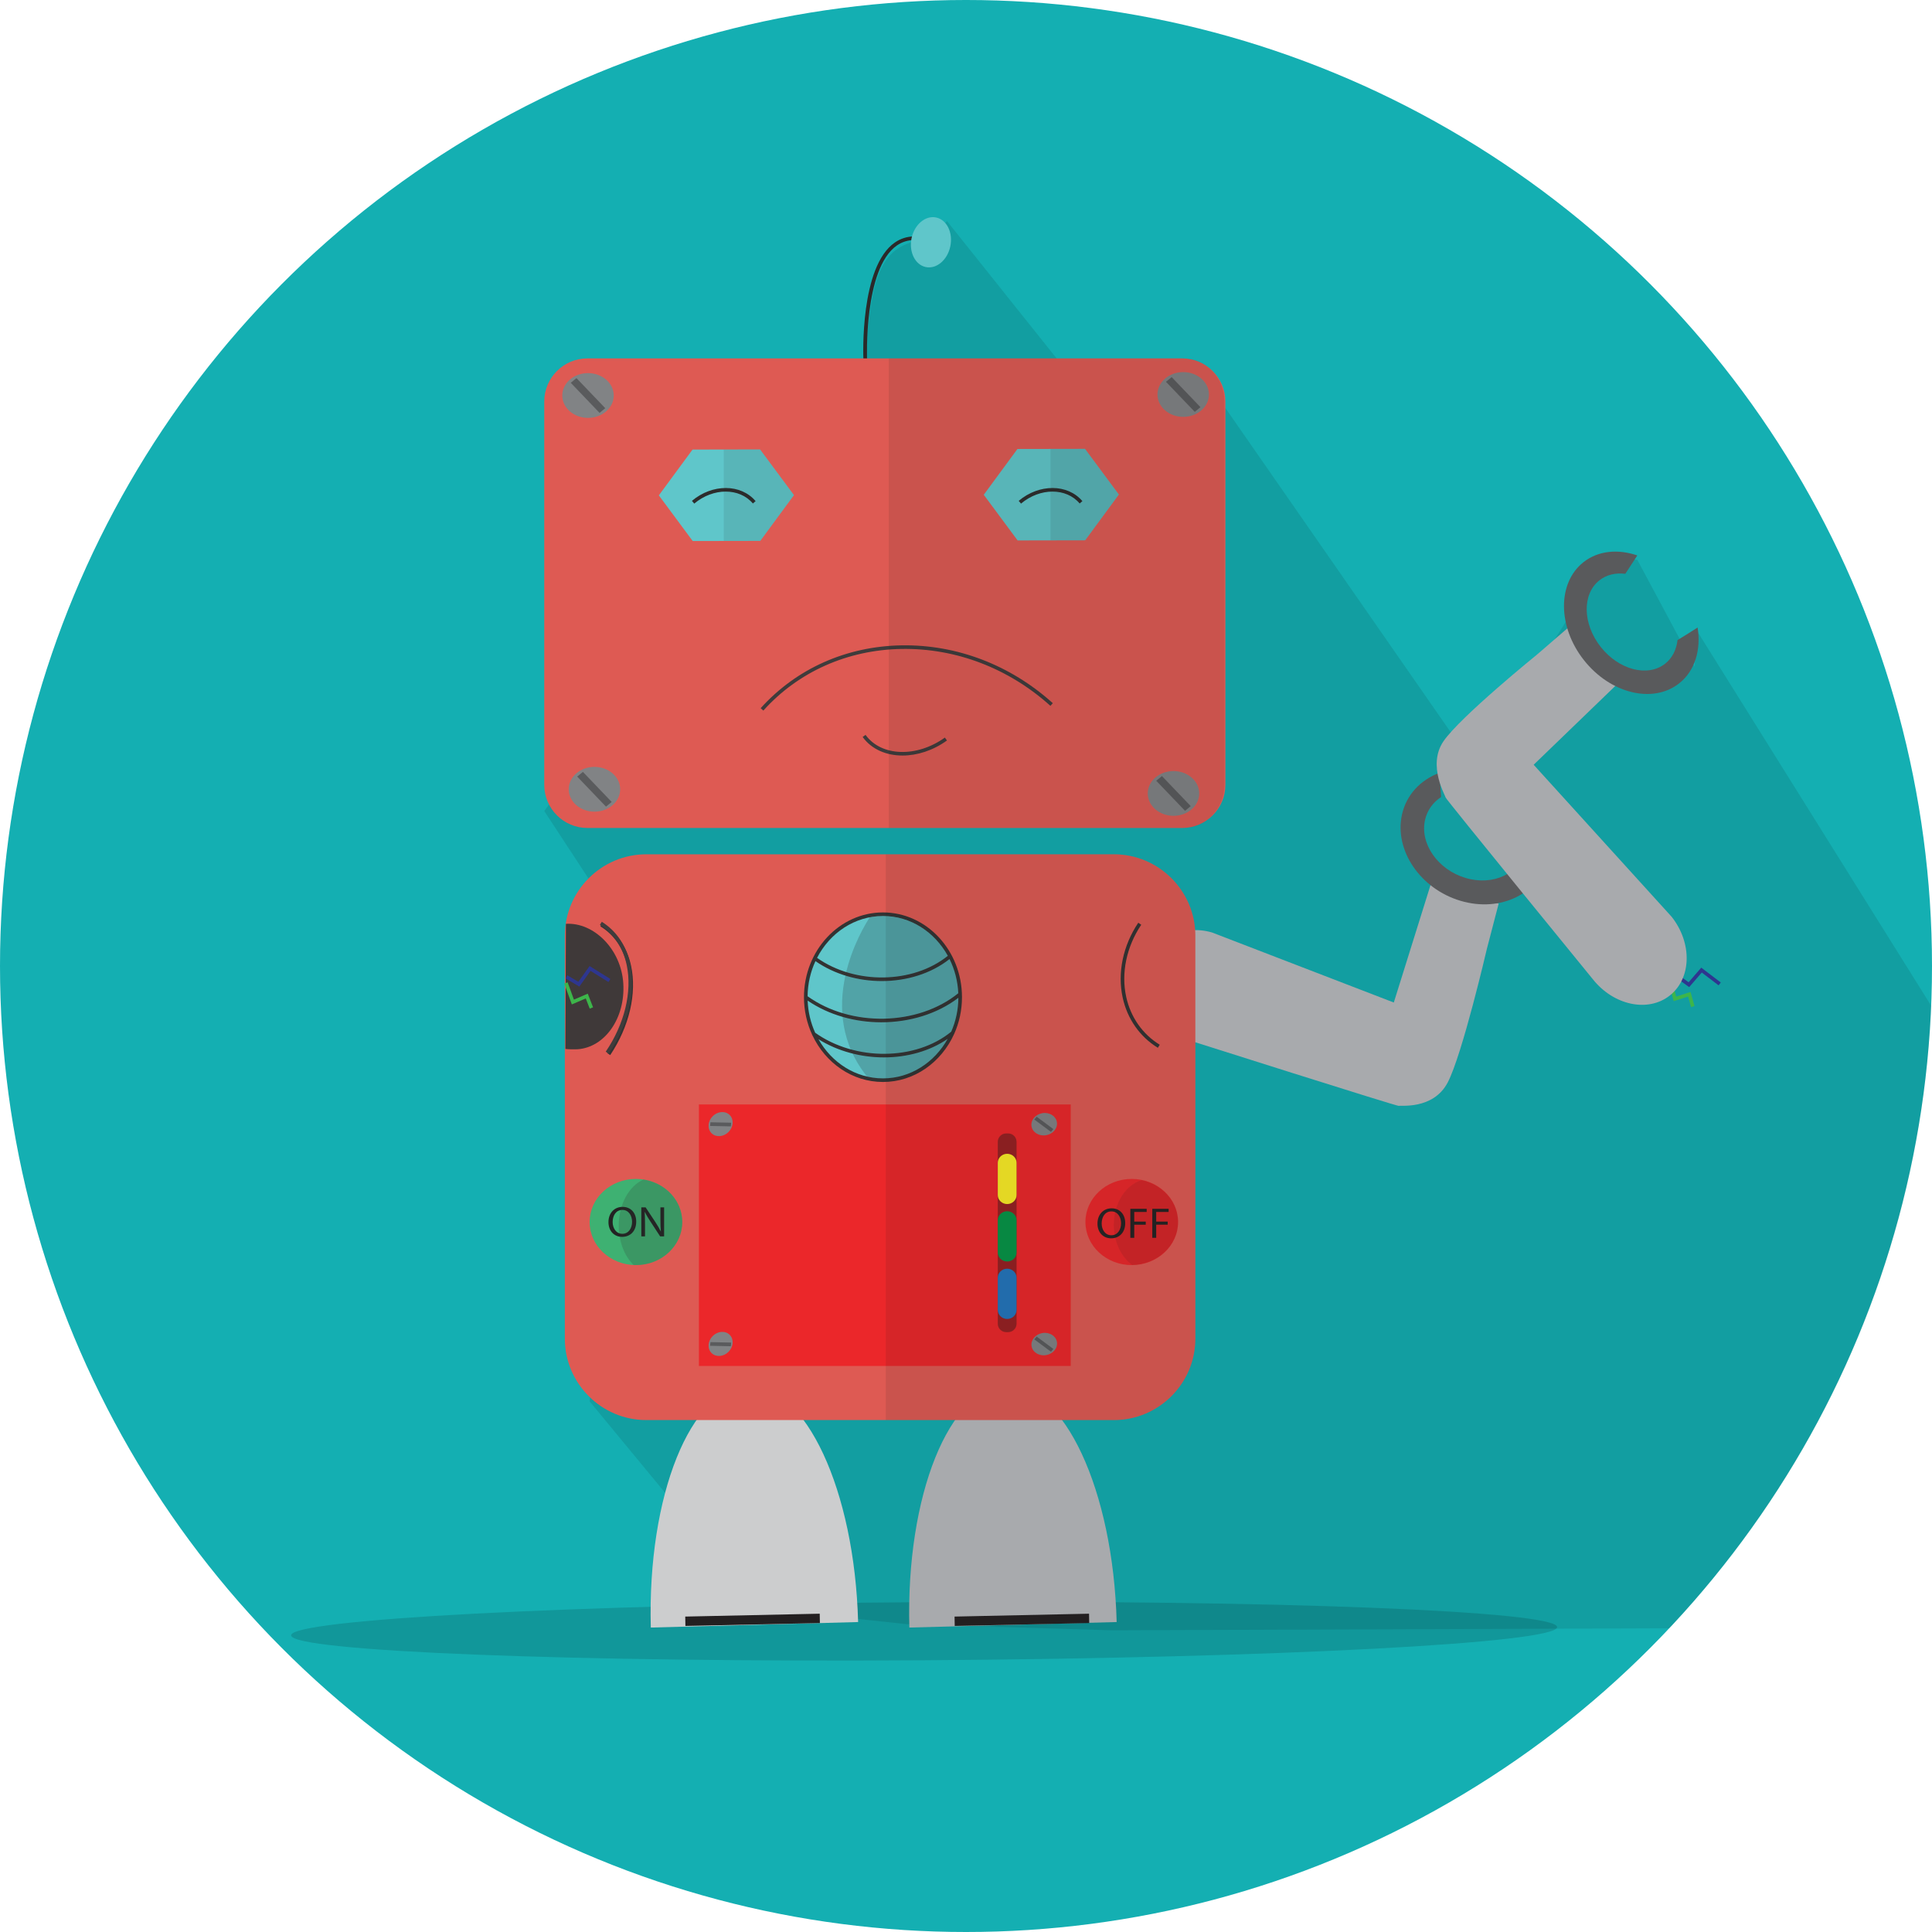 <?xml version="1.0" ?><!DOCTYPE svg  PUBLIC '-//W3C//DTD SVG 1.1//EN'  'http://www.w3.org/Graphics/SVG/1.1/DTD/svg11.dtd'><svg enable-background="new 0 0 512 512" height="512px" version="1.1" viewBox="0 0 512 512" width="512px" xml:space="preserve" xmlns="http://www.w3.org/2000/svg" xmlns:xlink="http://www.w3.org/1999/xlink"><g id="Background"><circle cx="256" cy="256" fill="#14AFB2" id="Background_1_" r="256"/></g><g id="Shadow"><path d="M244.698,424.587c-92.647,0.608-167.664,4.548-167.554,8.801c0.109,4.252,75.303,7.205,167.951,6.598   c92.646-0.609,167.663-4.548,167.553-8.801C412.538,426.933,337.345,423.979,244.698,424.587z" opacity="0.14"/><path d="M449.885,167.451l-0.818,9.215L433.9,148.351l-8.127-0.835l-34.941,55.717l-74.053-106.56l-29.131,7.87   l-36.692-45.961l-4.26,5.222c0,0,0.001,0,0.004,0c0.004,0,0.007,0,0.011,0c0.003,0,0.005,0,0.009,0c0.008,0,0.015,0,0.021,0.001   c0.005,0,0.01,0,0.014,0.001c0.007,0,0.014,0,0.02,0.001c0.012,0,0.024,0.001,0.038,0.002c0.021,0.001,0.041,0.002,0.062,0.003   c0.01,0,0.021,0.001,0.031,0.001c0.012,0,0.023,0.001,0.035,0.002c0.023,0.001,0.046,0.002,0.07,0.004c0.002,0,0.004,0,0.005,0   c0.054,0.003,0.114,0.006,0.179,0.01c0.02,0.001,0.037,0.002,0.057,0.003c0.066,0.003,0.139,0.007,0.215,0.012   c0.09,0.004,0.177,0.009,0.263,0.014c0.021,0.001,0.042,0.002,0.063,0.003c0.05,0.003,0.101,0.005,0.148,0.008   c0.09,0.005,0.183,0.01,0.277,0.015c0.069,0.004,0.139,0.008,0.206,0.011c0.104,0.005,0.208,0.011,0.314,0.017   c0.084,0.004,0.167,0.009,0.247,0.013c0.034,0.002,0.069,0.003,0.104,0.005c0.047,0.002,0.094,0.005,0.141,0.008   c0.067,0.003,0.135,0.007,0.203,0.011c0.008,0,0.016,0.001,0.023,0.001c0.029,0.001,0.059,0.003,0.088,0.004   c0.033,0.002,0.066,0.004,0.098,0.005c0.043,0.002,0.085,0.004,0.127,0.007c0.059,0.003,0.117,0.006,0.174,0.009   c0.054,0.003,0.107,0.006,0.161,0.009c0.103,0.005,0.2,0.011,0.292,0.016c0.037,0.002,0.072,0.004,0.107,0.006   c0.029,0.001,0.059,0.003,0.087,0.004c0.014,0.001,0.026,0.001,0.04,0.002c0.089,0.004,0.171,0.009,0.248,0.013   c0.069,0.003,0.136,0.007,0.199,0.011c0.047,0.002,0.091,0.005,0.133,0.007c0.039,0.002,0.078,0.004,0.114,0.006   c0.017,0.001,0.033,0.002,0.05,0.002c0.016,0.001,0.031,0.002,0.046,0.002c0.021,0.001,0.04,0.002,0.06,0.003   c0.006,0,0.01,0,0.016,0.001c0.011,0,0.021,0.001,0.031,0.001c0.025,0.001,0.05,0.003,0.071,0.004s0.04,0.002,0.058,0.003   c0.018,0.001,0.033,0.002,0.047,0.002c0.014,0.001,0.024,0.001,0.033,0.002c0.018,0.001,0.027,0.001,0.031,0.002   c-0.004,0-0.014-0.001-0.031-0.002c-0.009,0-0.02-0.001-0.033-0.002c-0.014,0-0.029-0.001-0.047-0.002   c-0.018,0-0.036-0.002-0.058-0.003s-0.046-0.002-0.071-0.004c-0.01,0-0.021-0.001-0.031-0.001c-0.006,0-0.01,0-0.016-0.001   c-0.02-0.001-0.039-0.002-0.06-0.003c-0.015,0-0.03-0.001-0.046-0.002c-0.017,0-0.033-0.001-0.05-0.002   c-0.036-0.002-0.075-0.004-0.114-0.006c-0.042-0.002-0.086-0.004-0.133-0.007c-0.063-0.003-0.13-0.007-0.199-0.011   c-0.077-0.004-0.159-0.009-0.248-0.013c-0.014-0.001-0.026-0.001-0.04-0.002c-0.028-0.001-0.058-0.003-0.087-0.004   c-0.035-0.002-0.07-0.004-0.107-0.006c-0.092-0.005-0.189-0.01-0.292-0.016c-0.054-0.003-0.107-0.006-0.161-0.009   c-0.057-0.003-0.115-0.006-0.174-0.009c-0.042-0.002-0.084-0.004-0.127-0.007c-0.031-0.001-0.064-0.003-0.098-0.005   c-0.029-0.001-0.059-0.003-0.088-0.004c-0.008,0-0.016-0.001-0.023-0.001c-0.068-0.003-0.136-0.007-0.203-0.011   c-0.047-0.003-0.094-0.005-0.141-0.008c-0.035-0.002-0.07-0.003-0.104-0.005c-0.08-0.004-0.163-0.009-0.247-0.013   c-0.106-0.006-0.211-0.012-0.314-0.017c-0.067-0.003-0.137-0.007-0.206-0.011c-0.095-0.005-0.188-0.01-0.277-0.015   c-0.048-0.003-0.099-0.005-0.148-0.008c-0.021-0.001-0.042-0.002-0.063-0.003c-0.086-0.005-0.173-0.01-0.263-0.014   c-0.076-0.004-0.148-0.008-0.215-0.012c-0.02-0.001-0.037-0.002-0.057-0.003c-0.064-0.003-0.125-0.007-0.179-0.01   c-0.001,0-0.003,0-0.005,0c-0.024-0.001-0.047-0.003-0.07-0.004c-0.012,0-0.023-0.001-0.035-0.002   c-0.011,0-0.021-0.001-0.031-0.001c-0.021-0.001-0.041-0.002-0.062-0.003c-0.014-0.001-0.026-0.001-0.038-0.002   c-0.006,0-0.013-0.001-0.02-0.001c-0.004,0-0.009,0-0.014-0.001c-0.007,0-0.014-0.001-0.021-0.001c-0.004,0-0.006,0-0.009,0   c-0.004,0-0.007,0-0.011,0c-0.003,0-0.004,0-0.004,0c-11.415-0.613-14.355,8.038-15.748,16.346s-2.18,20.941-2.18,20.941   l-84.538,113.834l24.372,37.174l-1.092,27.145l-11.256,92.13l45.33,54.907l38.71,4.139l54.224,1.621l147.832-0.532   c40.939-43.453,66.841-101.218,69.417-164.997L449.885,167.451z" opacity="0.1"/></g><g id="Foot"><g><path d="M266.771,367.266c-15.172,0.403-26.715,29.08-25.784,64.051l54.94-1.459    C294.996,394.886,281.941,366.862,266.771,367.266z" fill="#A8AAAD"/><polygon fill="#231F20" points="288.607,427.647 252.968,428.409 253.013,430.887 288.652,430.125   "/></g><g><path d="M306.451,278.491c-4.749-2.96-8.02-7.703-9.21-13.354c-1.384-6.572,0.179-13.799,4.287-19.826l0.786,0.536    c-3.964,5.814-5.473,12.773-4.142,19.094c1.136,5.396,4.255,9.922,8.781,12.742L306.451,278.491z" fill="#3F3C3C"/></g><g><path d="M198.253,367.266c-15.172,0.403-26.716,29.08-25.784,64.051l54.941-1.459    C226.478,394.886,213.424,366.862,198.253,367.266z" fill="#CCCDCE"/><polygon fill="#231F20" points="217.235,427.647 181.596,428.409 181.641,430.887 217.28,430.125   "/></g></g><g id="Hand"><path d="M379.193,234.262l-9.821,31.414l-48.125-18.543c-8.018-2.382-15.927,2.067-17.667,9.938   c-1.739,7.87,3.35,16.183,11.366,18.564c0,0,55.715,17.696,55.771,17.441c0.056-0.255,9.054,1.194,12.935-6.201   c3.881-7.396,10.391-35.452,10.391-35.452l3.121-11.964L379.193,234.262z" fill="#A8AAAD"/><path d="M405.114,211.033c-0.679,2.173-1.394,4.333-2.122,6.488c1.268,2.417,1.759,5.098,1.186,7.687   c-1.395,6.297-8.466,9.635-15.792,7.456c-7.328-2.18-12.137-9.052-10.741-15.35c0.576-2.603,2.13-4.688,4.264-6.096   c-0.128-2.136-0.302-4.274-0.443-6.41c-4.972,1.858-8.754,5.766-9.93,11.069c-2.092,9.446,4.852,19.673,15.509,22.844   s20.992-1.917,23.085-11.363C411.401,221.616,409.326,215.591,405.114,211.033z" fill="#595A5C"/><g><polygon fill="#3DB54A" points="448.15,266.877 447.36,264.087 443.538,265.321 442.053,259.62 442.973,259.381 444.205,264.106     448.007,262.878 449.066,266.619   "/></g><g><polygon fill="#2E368F" points="447.648,261.594 444.199,259.099 444.757,258.327 447.499,260.312 450.852,256.436     456.021,260.369 455.445,261.125 450.987,257.734   "/></g><g><path d="M442.998,242.947l-36.563-40.279l21.78-21.021l-12.219-15.669l-8.566,7.401    c0,0-20.444,16.564-24.883,23.046s0.721,14.747,0.534,14.894c-0.187,0.148,39.008,48.15,39.008,48.15    c5.503,6.967,14.646,8.916,20.419,4.354C448.283,259.261,448.501,249.914,442.998,242.947z" fill="#A8AAAD"/><path d="M449.885,166.298c-1.755,1.137-3.535,2.242-5.324,3.335c-0.293,2.517-1.368,4.742-3.269,6.242    c-4.623,3.649-12.271,1.664-17.085-4.434c-4.814-6.098-4.97-13.999-0.348-17.647c1.91-1.509,4.338-2.042,6.867-1.729    c1.072-1.609,2.11-3.25,3.174-4.868c-5.108-1.746-10.372-1.289-14.264,1.785c-6.934,5.474-6.878,17.1,0.124,25.969    c7.002,8.869,18.299,11.622,25.231,6.149C449.207,177.773,450.828,172.171,449.885,166.298z" fill="#595A5C"/></g></g><g id="Body"><path d="M295.208,226.397H171.257c-11.864,0-21.57,9.707-21.57,21.57v106.797c0,11.863,9.706,21.57,21.57,21.57   h123.951c11.863,0,21.571-9.707,21.571-21.57V247.967C316.779,236.104,307.071,226.397,295.208,226.397z" fill="#DE5A53"/><g><ellipse cx="299.925" cy="323.845" fill="#EB272A" rx="12.276" ry="11.419"/><g><path d="M298.196,324.114c0,2.647-1.684,4.052-3.737,4.052c-2.125,0-3.617-1.575-3.617-3.903     c0-2.442,1.589-4.041,3.738-4.041C296.776,320.222,298.196,321.832,298.196,324.114z M291.953,324.239     c0,1.644,0.932,3.116,2.567,3.116c1.646,0,2.578-1.449,2.578-3.196c0-1.528-0.837-3.127-2.567-3.127     C292.813,321.032,291.953,322.551,291.953,324.239z" fill="#272626"/><path d="M299.55,320.348h4.332v0.833h-3.293v2.557h3.044v0.822h-3.044v3.48h-1.039V320.348z" fill="#272626"/><path d="M305.367,320.348h4.333v0.833h-3.294v2.557h3.045v0.822h-3.045v3.48h-1.039V320.348z" fill="#272626"/></g><path d="M312.209,323.846c0-5.396-4.117-9.903-9.648-11.1c-4.227,1.245-7.379,6.076-7.379,11.858    c0,4.578,1.976,8.561,4.896,10.642C306.813,335.039,312.209,330.021,312.209,323.846z" fill="#191818" opacity="0.1"/></g><g><rect fill="#EB272A" height="69.301" width="98.54" x="185.215" y="292.692"/></g><g><ellipse cx="168.531" cy="323.845" fill="#3EB172" rx="12.276" ry="11.419"/><g><path d="M168.603,323.726c0,2.647-1.683,4.052-3.736,4.052c-2.125,0-3.618-1.575-3.618-3.903     c0-2.442,1.589-4.04,3.737-4.04C167.183,319.834,168.603,321.443,168.603,323.726z M162.359,323.852     c0,1.644,0.931,3.115,2.567,3.115c1.647,0,2.579-1.449,2.579-3.195c0-1.529-0.836-3.128-2.567-3.128     C163.22,320.644,162.359,322.162,162.359,323.852z" fill="#232323"/><path d="M169.956,327.652v-7.693h1.134l2.579,3.893c0.597,0.902,1.063,1.712,1.444,2.499l0.023-0.011     c-0.095-1.028-0.119-1.964-0.119-3.162v-3.219h0.979v7.693h-1.051l-2.555-3.903c-0.561-0.856-1.098-1.735-1.505-2.568     l-0.036,0.012c0.061,0.97,0.083,1.895,0.083,3.173v3.287H169.956z" fill="#232323"/></g><path d="M180.809,323.846c0-5.669-4.445-10.359-10.267-11.254    c-3.808,1.662-6.566,6.508-6.566,12.233c0,4.289,1.553,8.076,3.93,10.41c0.208,0.011,0.414,0.029,0.625,0.029    C175.312,335.265,180.809,330.152,180.809,323.846z" fill="#303030" opacity="0.2"/></g><path d="M267.179,300.371h-0.536c-1.222,0-2.22,0.999-2.22,2.221v48.217   c0,1.221,0.998,2.22,2.22,2.22h0.536c1.221,0,2.22-0.999,2.22-2.22v-48.217C269.398,301.37,268.399,300.371,267.179,300.371z" fill="#191818" opacity="0.4"/><path d="M266.91,305.765c-1.368,0-2.487,1.07-2.487,2.379v8.564c0,1.309,1.119,2.379,2.487,2.379   s2.488-1.07,2.488-2.379v-8.564C269.398,306.835,268.278,305.765,266.91,305.765z" fill="#FBED26"/><path d="M266.91,320.99c-1.368,0-2.487,1.071-2.487,2.379v8.565c0,1.309,1.119,2.379,2.487,2.379   s2.488-1.07,2.488-2.379v-8.565C269.398,322.062,268.278,320.99,266.91,320.99z" fill="#069547"/><path d="M266.91,336.217c-1.368,0-2.487,1.07-2.487,2.379v8.564c0,1.309,1.119,2.379,2.487,2.379   s2.488-1.07,2.488-2.379v-8.564C269.398,337.287,268.278,336.217,266.91,336.217z" fill="#2376BC"/><path d="M298.457,264.194c-1.383-6.309,0.068-13.28,3.984-19.126l-0.789-0.53c-4.06,6.061-5.563,13.3-4.127,19.859   c1.238,5.643,4.546,10.358,9.319,13.279l0.496-0.812C302.793,274.081,299.638,269.581,298.457,264.194z" fill="#333333"/><g><path d="M161.712,279.612l-0.791-0.529c4.915-7.338,6.926-15.926,5.382-22.973    c-1.03-4.698-3.518-8.371-7.197-10.622l0.497-0.813c3.905,2.391,6.543,6.273,7.629,11.231    C168.831,263.201,166.768,272.064,161.712,279.612z" fill="#333333"/></g><g><ellipse cx="190.976" cy="297.957" fill="#818385" rx="2.963" ry="3.406" transform="matrix(0.707 0.707 -0.707 0.707 266.603 -47.776)"/><polygon fill="#5A5B5D" points="193.684,298.503 193.777,297.531 188.27,297.412 188.176,298.385   "/></g><g><ellipse cx="276.623" cy="297.954" fill="#818385" rx="2.963" ry="3.405" transform="matrix(-0.168 -0.986 0.986 -0.168 29.414 620.73)"/><polygon fill="#5A5B5D" points="274.729,295.944 274.092,296.682 278.518,299.963 279.154,299.224   "/></g><g><ellipse cx="190.976" cy="356.22" fill="#818385" rx="2.963" ry="3.406" transform="matrix(0.707 0.707 -0.707 0.707 307.798 -30.713)"/><polygon fill="#5A5B5D" points="193.684,356.766 193.777,355.794 188.27,355.675 188.176,356.647   "/></g><g><ellipse cx="276.623" cy="356.216" fill="#818385" rx="2.963" ry="3.405" transform="matrix(-0.168 -0.986 0.986 -0.168 -28.02 688.787)"/><polygon fill="#5A5B5D" points="274.729,354.207 274.092,354.944 278.518,358.227 279.154,357.486   "/></g><g><path d="M161.307,279.239l-0.786-0.535c4.974-7.298,7.056-15.869,5.569-22.929c-0.991-4.707-3.45-8.4-7.11-10.682    l0.504-0.808c3.885,2.422,6.491,6.327,7.537,11.293C168.56,262.888,166.424,271.732,161.307,279.239z" fill="#3F3C3C"/></g><path d="M165.181,260.631c-0.567-9.181-7.9-16.257-15.205-15.806l-0.131,33.156   c0.715,0.103,2.396,0.135,3.136,0.088C160.286,277.618,165.749,269.811,165.181,260.631z" fill="#3F3939"/><g><polygon fill="#3DB54A" points="156.283,267.299 155.234,264.595 151.544,266.183 149.533,260.646 150.427,260.32     152.095,264.909 155.765,263.331 157.17,266.955   "/></g><g><polygon fill="#2E368F" points="153.535,261.447 149.867,259.285 150.35,258.466 153.266,260.186 156.242,256.013     161.756,259.443 161.253,260.252 156.498,257.293   "/></g><g><ellipse cx="233.999" cy="264.268" fill="#5FC6CA" rx="20.46" ry="21.991"/><path d="M233.878,242.753c-1.146,0-2.267,0.107-3.359,0.303    c-2.047,3.111-15.207,24.643-0.474,42.573c1.242,0.254,2.521,0.393,3.833,0.393c11.175,0,20.233-9.687,20.233-21.634    C254.111,252.439,245.054,242.753,233.878,242.753z" fill="#1C1C1C" opacity="0.2"/><path d="M251.794,253.44c-9.455,7.902-25.505,8.154-35.884,0.565" fill="none"/><path d="M252.567,273.642c-9.654,8.068-26.241,8.181-37.084,0.251" fill="none"/><g><path d="M252.866,274.001c1.325-2.946,2.068-6.248,2.068-9.732c0-12.388-9.393-22.467-20.936-22.467     c-11.544,0-20.937,10.08-20.937,22.467c0,3.575,0.787,6.955,2.177,9.959l-0.036,0.049c0.028,0.021,0.059,0.037,0.086,0.058     c3.446,7.347,10.536,12.401,18.709,12.401c8.29,0,15.469-5.198,18.858-12.716c0.006-0.004,0.012-0.008,0.016-0.012     L252.866,274.001z M233.536,270.919c7.427,0,14.813-2.18,20.442-6.494c-0.021,3.21-0.698,6.255-1.896,8.988     c-9.421,7.71-25.456,7.825-36.048,0.275c-1.177-2.593-1.883-5.476-2-8.52C219.641,268.997,226.598,270.919,233.536,270.919z      M214.02,264.018c0.036-3.342,0.782-6.502,2.084-9.313c5.044,3.521,11.336,5.287,17.575,5.287c6.58,0,13.075-1.966,17.952-5.834     c1.354,2.725,2.179,5.797,2.326,9.058C243.261,271.891,225.499,272.261,214.02,264.018z M233.999,242.753     c7.302,0,13.699,4.24,17.186,10.551c-9.215,7.434-24.571,7.671-34.659,0.538C219.94,247.235,226.491,242.753,233.999,242.753z      M233.999,285.783c-7.234,0-13.584-4.16-17.092-10.375c5.124,3.202,11.274,4.813,17.333,4.813c6.137,0,12.163-1.648,16.906-4.918     C247.649,281.575,241.273,285.783,233.999,285.783z" fill="#333333"/></g></g><path d="M295.208,226.397h-60.474v149.938h60.474c11.863,0,21.571-9.707,21.571-21.57V247.967   C316.779,236.104,307.071,226.397,295.208,226.397z" fill="#191818" opacity="0.1"/></g><g id="Head"><g><path d="M228.811,95.341c-0.044-0.979-0.937-24.689,8.344-31.08c2.989-2.058,6.706-2.145,11.043-0.259    l-0.379,0.873c-4.018-1.747-7.424-1.69-10.125,0.17c-8.85,6.094-7.919,30.062-7.909,30.295H228.811z" fill="#2B2929"/></g><path d="M313.318,94.979H155.651c-6.281,0-11.419,5.139-11.419,11.419v101.603c0,6.281,5.139,11.42,11.419,11.42   h157.667c6.282,0,11.42-5.139,11.42-11.42V106.398C324.738,100.118,319.601,94.979,313.318,94.979z" fill="#DE5A53"/><g><ellipse cx="155.828" cy="104.811" fill="#818385" rx="6.82" ry="5.933"/><polygon fill="#5A5B5D" points="152.767,100.205 151.258,101.45 158.889,109.417 160.398,108.172   "/></g><g><ellipse cx="313.564" cy="104.542" fill="#818385" rx="6.82" ry="5.933"/><polygon fill="#5A5B5D" points="310.503,99.937 308.993,101.182 316.625,109.148 318.135,107.903   "/></g><g><ellipse cx="310.986" cy="210.271" fill="#818385" rx="6.82" ry="5.933"/><polygon fill="#5A5B5D" points="307.925,205.665 306.416,206.909 314.047,214.876 315.557,213.631   "/></g><ellipse cx="246.696" cy="64.089" fill="#5FC6CA" rx="6.713" ry="5.248" transform="matrix(0.202 -0.979 0.979 0.202 134.134 292.773)"/><g><ellipse cx="157.534" cy="209.166" fill="#818385" rx="6.82" ry="5.933"/><polygon fill="#5A5B5D" points="154.473,204.56 152.963,205.804 160.595,213.771 162.104,212.526   "/></g><polygon fill="#5FC6CA" points="296.511,131.054 287.582,143.189 269.679,143.222 260.705,131.119 269.636,118.983    287.537,118.951  "/><polygon fill="#5FC6CA" points="210.408,131.211 201.478,143.347 183.576,143.379 174.602,131.276 183.531,119.14 201.434,119.108     "/><path d="M238.922,171.022c-14.621,0.247-27.881,6.161-37.337,16.653l0.707,0.638   c9.278-10.295,22.292-16.098,36.646-16.339c14.383-0.236,28.37,5.115,39.429,15.082l0.638-0.707   C267.766,176.22,253.56,170.779,238.922,171.022z" fill="#3F3C3C"/><g><path d="M270.581,133.459l-0.613-0.728c5.412-4.569,12.983-4.534,16.876,0.076l-0.727,0.614    C282.563,129.211,275.596,129.229,270.581,133.459z" fill="#2D2D2D"/></g><g><path d="M183.983,133.459l-0.614-0.727c5.414-4.57,12.984-4.536,16.876,0.076l-0.727,0.614    C195.963,129.211,188.994,129.229,183.983,133.459z" fill="#2D2D2D"/></g><path d="M250.401,195.464c-7.457,5.357-16.888,5.036-21.021-0.717l-0.773,0.555   c2.347,3.267,6.253,4.923,10.581,4.923c3.859,0,8.052-1.318,11.768-3.988L250.401,195.464z" fill="#3F3C3C"/><polygon fill="#191818" opacity="0.1" points="191.807,119.125 191.807,143.364 201.478,143.347 210.408,131.211 201.434,119.108     "/><polygon fill="#191818" opacity="0.1" points="278.405,143.206 287.582,143.189 296.511,131.054 287.537,118.951 278.405,118.967     "/><path d="M313.636,94.979h-78.108v124.442h78.108c5.979,0,10.87-5.139,10.87-11.42V106.398   C324.506,100.118,319.615,94.979,313.636,94.979z" fill="#191818" opacity="0.1"/></g></svg>